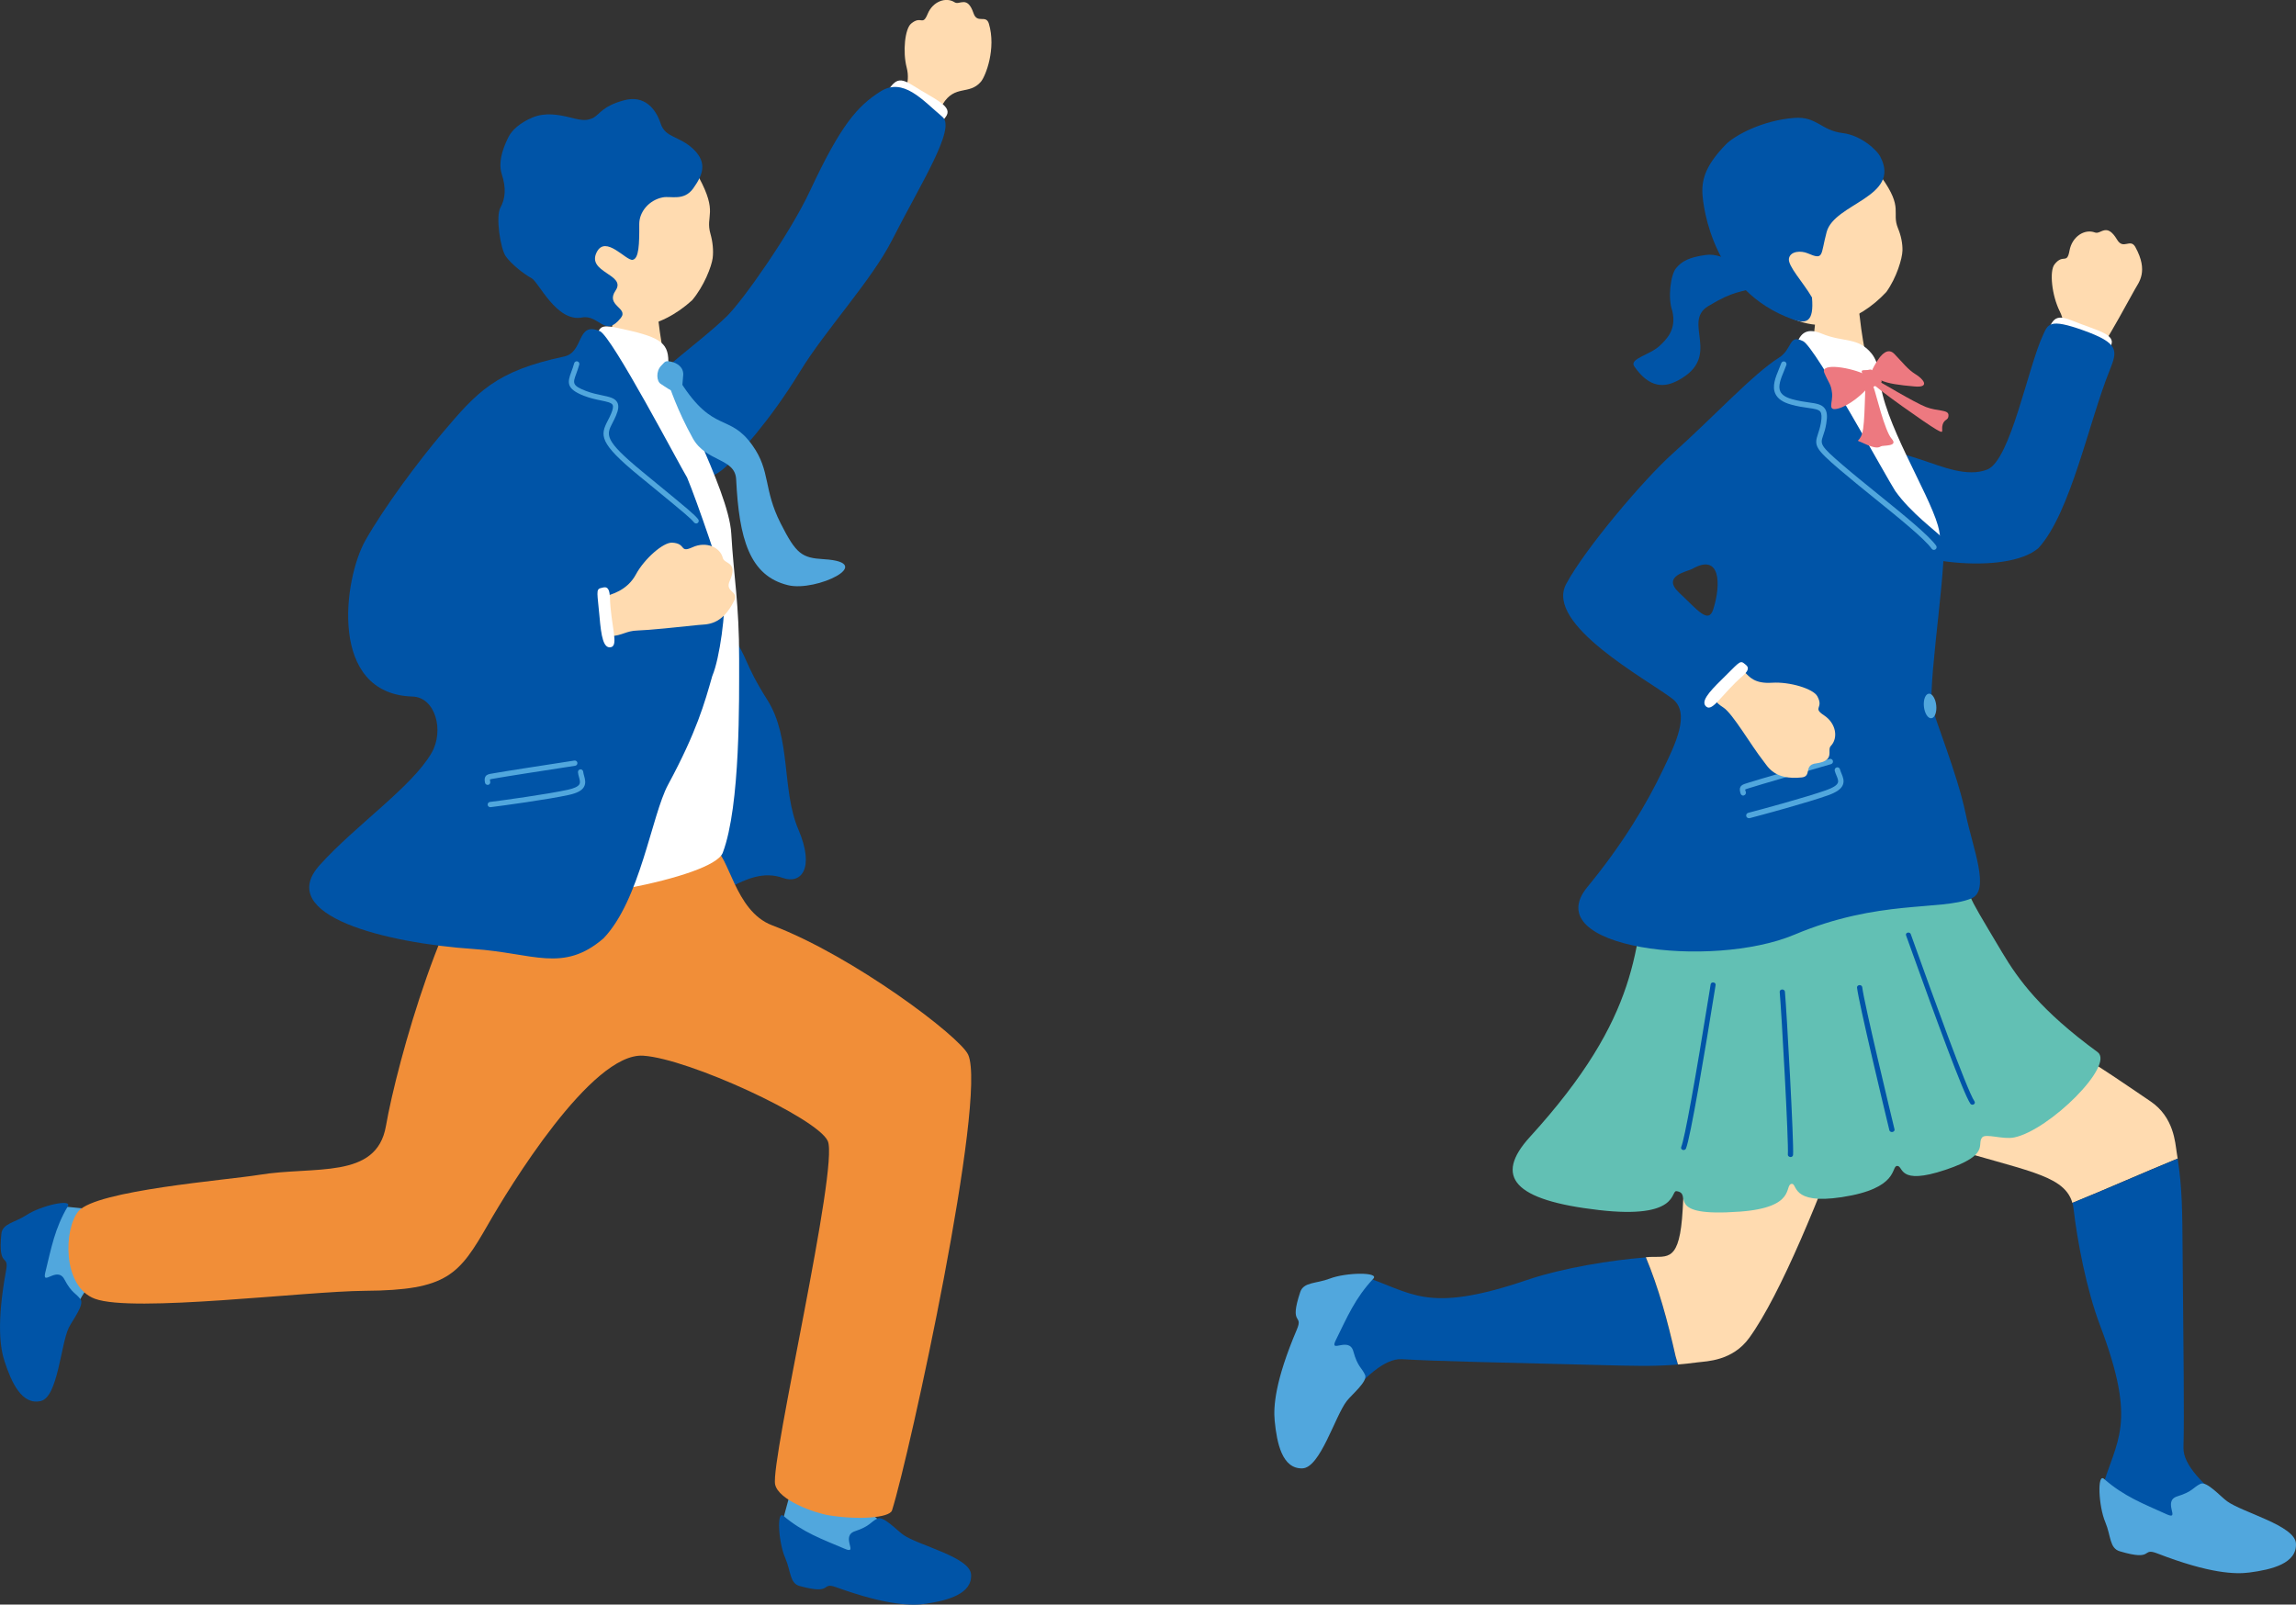<?xml version="1.0" encoding="utf-8"?>
<!-- Generator: Adobe Illustrator 28.1.0, SVG Export Plug-In . SVG Version: 6.00 Build 0)  -->
<svg version="1.1" id="レイヤー_1" xmlns="http://www.w3.org/2000/svg" xmlns:xlink="http://www.w3.org/1999/xlink" x="0px"
	 y="0px" viewBox="0 0 352.16 246.16" style="enable-background:new 0 0 352.16 246.16;" xml:space="preserve">
<rect x="0" y="0" width="352.16" height="246.16" fill="#333333" stroke="none"/>
<style type="text/css">
	.st0{fill:#51A7DD;}
	.st1{fill:#0054A7;}
	.st2{fill:#FFDBB0;}
	.st3{fill:#FFFFFF;}
	.st4{fill:#F18E38;}
	.st5{fill:#62C0B4;}
	.st6{fill:#ED7980;}
</style>
<g>
	<g>
		<path class="st0" d="M8.54,184.96c6.25,0.64,11.66,1.4,17.51-0.05c5.49-1.36,3.24,12.46-0.7,12.33
			c-6.58-0.22-9.19,0.29-11.67,0.37c-1.45,0.04-5.76,13.05-7.52,11.67C2.99,205.02,1.66,185.75,8.54,184.96z"/>
		<path class="st1" d="M10.41,185.05c-2.02,3.41-2.54,6.4-3.46,10.15c-0.55,2.25,1.81-1.04,2.93,1.08c1.14,2.16,1.77,2.08,2.48,3.07
			c0.61,0.84-1.29,3.25-1.82,4.36c-1.23,2.6-1.67,10.59-4.26,11.22c-2.92,0.71-4.53-2.86-5.58-6.08c-0.64-1.95-1.28-5.74,0.24-13.99
			c0.48-2.59-1.28-0.15-0.73-5.57c0.16-1.6,2.02-1.69,3.85-2.88C6.27,184.95,11.1,183.87,10.41,185.05z"/>
	</g>
	<g>
		<path class="st0" d="M119.76,234.37c1.65-6.06,3.29-11.27,2.82-17.28c-0.44-5.64,12.82-1.16,12.05,2.71
			c-1.29,6.45-1.22,9.12-1.55,11.57c-0.2,1.44,11.93,7.81,10.28,9.33C138.64,243.14,119.41,241.29,119.76,234.37z"/>
		<path class="st1" d="M120.15,232.55c3.04,2.56,5.9,3.56,9.45,5.07c2.13,0.91-0.73-1.95,1.54-2.71c2.31-0.77,2.35-1.4,3.43-1.94
			c0.93-0.46,2.99,1.81,4,2.51c2.36,1.64,10.17,3.38,10.37,6.05c0.22,2.99-3.56,4-6.91,4.51c-2.03,0.31-5.87,0.32-13.76-2.53
			c-2.48-0.9-0.35,1.24-5.61-0.19c-1.55-0.42-1.34-2.27-2.21-4.27C119.38,236.61,119.11,231.67,120.15,232.55z"/>
	</g>
	<path class="st1" d="M112.16,97.36c2.66,3.63,1.83,4.16,5.53,10.01c3.71,5.85,2.16,13.77,4.76,19.87c2.6,6.1,0.36,8.42-2.37,7.45
		c-5.88-2.11-10.72,4.79-15.64,3.85c-4.92-0.94-8.76-4.77-6.64-13.78c2.13-9.01,2.48-24.37,5.25-25.4
		C105.83,98.31,108.6,97.28,112.16,97.36z"/>
	<g>
		<path class="st2" d="M142.38,19.13c1.15-1.18,1.39-1.82,2.22-3.16c1.87-3.03,4.04-1.34,5.84-3.42c0.73-0.84,2.39-5.1,1.23-8.93
			c-0.44-1.44-1.78,0.09-2.35-1.59c-0.96-2.82-2.14-1.18-2.9-1.68c-1.31-0.85-3.34-0.16-4.14,1.79c-0.8,1.94-0.95,0.17-2.53,1.48
			c-0.95,0.79-1.32,4.3-0.68,6.76c0.64,2.45-0.57,4.42-1.24,5.4C137.16,16.79,141.79,19.74,142.38,19.13z"/>
		<path class="st3" d="M139.97,13.08c3.54,2.25,6.38,3.26,5.03,4.93c-1.35,1.67-1.74,3.14-2.92,2.92c-2.4-0.44-9.06-3.88-7.01-5.84
			C137.12,13.14,137.12,11.26,139.97,13.08z"/>
		<path class="st1" d="M95.97,63.37c0.67-3.43,11.16-10.54,15.58-14.92c2.4-2.38,9.59-12.52,12.72-19.24
			c4.7-10.07,7.26-12.95,10.76-15.17c3.51-2.22,6.43,1.29,9.53,3.9c2.1,1.76-3.29,10.15-7.73,18.88
			c-3.17,6.24-10.22,13.78-14.12,20.17c-4.69,7.69-9.38,12.71-11.36,14.59C104.98,77.62,97.74,67.62,95.97,63.37z"/>
	</g>
	<path class="st4" d="M109.35,130.01c2.56,1.09,3.25,9.74,9.09,11.95c12.45,4.72,28.82,17.09,30.06,19.85
		c2.95,6.58-8.96,61.3-11.68,69.9c-0.37,1.18-5.3,1.48-9.69,0.76c-2.21-0.36-7.72-2.32-8.24-4.73c-0.76-3.53,9.84-48.9,8.07-52.7
		c-1.66-3.56-21.34-12.63-28.3-13.08c-7.96-0.52-20.63,20.35-23.79,25.86c-4.45,7.76-6.25,10.13-18.9,10.21
		c-9.2,0.06-35.56,3.4-41.42,1.22c-5.05-1.88-4.76-10.79-2.51-13.44c2.73-3.21,22.85-4.77,27.69-5.57c8.5-1.4,18.02,0.77,19.46-7.47
		c1.7-9.76,9.22-36.79,17.43-43.77C78.79,127.16,109.35,130.01,109.35,130.01z"/>
	<path class="st2" d="M100.16,43.02c-0.36-0.02-5.09,0.08-5.54,0.01c-0.22,0.8-0.31,7.06-1.05,7.85
		c-2.98,3.19-4.87,12.73-4.11,15.26c0.53,0.89,16.61,6.24,15.78,1.72c-0.48-2.61-3.63-10.77-4.44-20.55
		C100.69,45.85,100.13,43.56,100.16,43.02z"/>
	<path class="st3" d="M90.87,52.6c1.35-2.03,0.52-3.01,3.83-2.3c6.28,1.33,7.81,2.11,7.81,5.12c0,3.24,9.25,19.52,9.65,26.4
		c0.39,6.78,1.22,10.82,1.21,19.24c-0.01,6.17,0.22,22.51-2.51,29.76c-1.49,3.96-26.12,8.2-32.17,6.77
		c-6.06-1.43-7.16-51.79-5.52-62.79C74.8,63.79,85.98,59.03,90.87,52.6z"/>
	<g>
		<path class="st2" d="M87.61,45.54c3.08,3.72,7.13,5.16,10.25,4.67c3.12-0.5,5.89-1.96,8.29-4.14c1.84-2.17,3-5.22,3.16-6.48
			c0.14-1.15,0.01-2.48-0.34-3.71c-0.82-2.87,1.22-3.14-1.8-8.71c-0.92-1.69-6.12-9.3-14.61-8.42
			C85.09,19.51,81.17,37.74,87.61,45.54z"/>
		<path class="st1" d="M91,18.08c-0.95,0.41-1.48,0.47-3.36-0.01c-1.88-0.48-4.01-0.87-5.98-0.04c-1.96,0.83-3.13,1.96-3.62,2.9
			c-0.48,0.94-1.79,3.6-1.08,5.78c0.71,2.18,0.54,3.79-0.21,5.15c-0.75,1.36,0,6.29,0.83,7.47c0.83,1.18,2.84,2.77,3.94,3.34
			c1.1,0.57,3.83,6.78,7.74,6.04c2.63-0.5,3.49,3.16,5.96,0.07c1.25-1.56-2.41-1.87-0.8-4.21c1.71-2.5-4.5-2.74-2.89-5.89
			c1.37-2.68,4.51,1.37,5.51,1.18c0.96-0.18,1.03-2.39,1.01-5.46c-0.02-1.91,1.52-3.72,3.61-4.12c1.26-0.24,3.25,0.6,4.67-1.38
			c1.41-1.98,2.24-3.88,0.05-5.99c-2.19-2.1-4.32-1.72-5.05-3.96c-0.73-2.24-2.48-4.44-5.66-3.55C92.47,16.27,92.07,17.44,91,18.08z
			"/>
	</g>
	<g>
		<path class="st0" d="M101.39,56.13c0.6-0.56,0.52-0.85,1.5-0.65s2.06,0.87,1.89,2.22c-0.16,1.3,0.03,2.19-0.91,2.37
			c-0.77,0.15-1.91-0.8-2.53-1.18C100.71,58.51,100.58,56.98,101.39,56.13z"/>
		<path class="st0" d="M102.37,58.39c0.38,1.06,1.49,4.52,3.89,8.85c2.04,3.67,6.49,3,6.65,6.3c0.45,9.13,2.05,14.81,7.97,16.24
			c4.33,1.05,13.71-3.5,5.49-3.99c-3.38-0.2-4.24-0.77-6.63-5.49c-2.69-5.3-1.52-8.02-4.32-11.96c-3.57-5.03-5.95-1.75-11.02-9.7
			C103.21,56.79,101.96,57.08,102.37,58.39z"/>
	</g>
	<g>
		<path class="st1" d="M105.39,73.27C104.29,71.5,93.87,51.59,92,50.8c-3.62-1.55-2.38,3.24-5.49,3.9
			c-10.48,2.23-13.3,5.37-18.75,11.83c-3.52,4.17-8.75,11.14-11.72,16.38c-3.33,5.88-5.75,23.56,7.23,23.95
			c3.5,0.1,4.91,5.23,2.91,8.67c-3.05,5.24-11.54,10.98-17.13,17.17c-7.04,7.8,10.32,12,23.58,12.89
			c9.14,0.61,13.72,3.71,19.92-1.62c5.65-5.87,7.39-18.89,9.92-23.59c4.39-8.13,5.6-12.53,6.78-16.68c1.16-2.72,2.07-9.8,1.88-13.28
			C111.01,88.77,106.85,76.75,105.39,73.27z"/>
		<path class="st0" d="M106.78,80.31c-0.12,0-0.23-0.05-0.31-0.14c-0.62-0.74-1.23-1.24-7.11-6.07l-1.37-1.12
			c-6.17-5.07-5.94-6.19-4.76-8.47c0.16-0.31,0.34-0.65,0.5-1.04c0.28-0.66,0.36-1.11,0.23-1.36c-0.18-0.34-0.88-0.49-1.77-0.67
			c-0.74-0.15-1.66-0.34-2.63-0.72c-2.75-1.07-2.54-2.06-1.92-3.71c0.14-0.38,0.3-0.8,0.43-1.29c0.06-0.21,0.28-0.34,0.5-0.28
			c0.21,0.06,0.34,0.28,0.28,0.49c-0.14,0.52-0.31,0.96-0.45,1.36c-0.54,1.46-0.69,1.85,1.46,2.68c0.91,0.35,1.76,0.53,2.5,0.68
			c1.1,0.23,1.96,0.41,2.32,1.08c0.26,0.49,0.19,1.12-0.2,2.04c-0.17,0.41-0.36,0.77-0.53,1.1c-0.96,1.85-1.35,2.62,4.56,7.48
			l1.36,1.12c5.93,4.87,6.55,5.38,7.21,6.18c0.14,0.17,0.12,0.43-0.05,0.57C106.96,80.28,106.87,80.31,106.78,80.31z"/>
		<g>
			<path class="st0" d="M75.18,123.83c-0.19-0.01-0.36-0.15-0.38-0.35c-0.03-0.22,0.13-0.42,0.35-0.45
				c1.74-0.21,8.86-1.19,11.94-1.87c0.97-0.21,1.57-0.49,1.77-0.83c0.17-0.28,0.07-0.66-0.05-1.1c-0.07-0.25-0.14-0.51-0.16-0.76
				c-0.02-0.22,0.14-0.42,0.36-0.44c0.21-0.03,0.42,0.14,0.44,0.36c0.02,0.21,0.08,0.42,0.14,0.63c0.15,0.54,0.31,1.15-0.04,1.73
				c-0.33,0.55-1.06,0.93-2.29,1.2c-3.11,0.69-10.27,1.67-12.02,1.88C75.22,123.83,75.2,123.83,75.18,123.83z"/>
			<path class="st0" d="M74.77,120.41c-0.18-0.01-0.34-0.14-0.38-0.33c-0.08-0.4-0.09-0.73,0.09-0.98c0.21-0.3,0.55-0.36,1.07-0.44
				l0.34-0.06c1.37-0.25,7.6-1.21,10.6-1.67l1.61-0.25c0.22-0.03,0.43,0.12,0.46,0.34c0.03,0.22-0.12,0.43-0.34,0.46l-1.61,0.25
				c-2.99,0.46-9.21,1.42-10.57,1.67l-0.35,0.06c-0.23,0.04-0.48,0.08-0.55,0.12c-0.01,0,0,0.07,0.05,0.36
				c0.04,0.22-0.1,0.43-0.32,0.47C74.83,120.41,74.8,120.41,74.77,120.41z"/>
		</g>
		<path class="st2" d="M93.64,97.6c1.8-0.08,2.4-0.83,4.13-0.87c1.73-0.05,6.39-0.53,9.37-0.85c1.21-0.13,3.55,0.18,5.48-3.75
			c0.73-1.48-1.49-1.26-0.69-3.02c1.34-2.97-0.83-2.54-1.06-3.5c-0.41-1.66-2.55-2.61-4.64-1.66c-2.09,0.95-0.89-0.57-3.13-0.7
			c-1.35-0.08-4.26,2.45-5.58,4.9c-1.32,2.43-3.76,3.1-5.01,3.39C91.21,91.82,92.72,97.64,93.64,97.6z"/>
		<path class="st3" d="M93.55,91.66c0.14,4.34,1.39,7.37,0.15,7.63c-1.14,0.24-1.49-1.64-1.75-4.71c-0.31-3.53-0.59-4.18,0.2-4.36
			C92.7,90.09,93.48,89.7,93.55,91.66z"/>
	</g>
</g>
<g>
	<g>
		<path class="st2" d="M333.85,176.71c-0.22-1.33-0.39-5.31-4.01-7.75c-6.77-4.57-16.96-11.96-30.18-16.21
			c-3.19-1.02-8.4,14.29-7.34,18.88c0.89,3.83,12.87,5.91,19.58,8.25c3,1.05,5.28,2.22,5.96,4.66c5.44-2.21,10.72-4.58,16.15-6.8
			C333.96,177.41,333.91,177.07,333.85,176.71z"/>
		<path class="st1" d="M334.9,222.1c0.14-5.4,0-14.4-0.13-30.01c-0.05-6.44-0.06-9.73-0.76-14.34c-5.42,2.23-10.71,4.59-16.15,6.8
			c0.08,0.27,0.15,0.55,0.18,0.86c0.56,4.94,1.99,12.44,4.05,17.88c5.84,15.44,2.49,17.48,0.19,25.46
			c-1.54,5.35,19.26,9.46,24.13,7.07C348.14,234.3,334.76,227.54,334.9,222.1z"/>
		<path class="st0" d="M322.71,226.88c3.08,2.7,6.01,3.8,9.63,5.44c2.18,0.99-0.73-2.03,1.62-2.76c2.39-0.74,2.43-1.39,3.55-1.92
			c0.96-0.45,3.05,1.93,4.07,2.67c2.4,1.74,10.4,3.72,10.57,6.46c0.19,3.09-3.71,4.03-7.16,4.48c-2.09,0.27-6.04,0.19-14.1-2.93
			c-2.53-0.98-0.38,1.27-5.76-0.33c-1.59-0.47-1.34-2.37-2.21-4.44C321.86,231.05,321.65,225.96,322.71,226.88z"/>
	</g>
	<g>
		<path class="st1" d="M252.43,192.89c-0.06,0.01-0.12,0.03-0.18,0.03c-4.96,0.39-12.5,1.57-18.01,3.44
			c-15.63,5.31-17.55,1.89-25.45-0.67c-5.29-1.72-10.11,18.93-7.88,23.88c1.46,1.77,8.67-11.38,14.11-11.05
			c5.4,0.32,14.39,0.49,29.99,0.89c5.47,0.14,8.67,0.24,12.35-0.07c-0.13-0.45-0.25-0.87-0.37-1.27
			C255.75,202.54,254.36,197.52,252.43,192.89z"/>
		<path class="st2" d="M268.29,205.26c4.8-6.61,11.03-21.93,15.73-34.99c1.13-3.15-17.64-6.36-22.25-5.45
			c-3.85,0.76-3.16,15.07-3.78,22.14c-0.62,7.1-2.62,5.6-5.55,5.92c1.93,4.63,3.32,9.66,4.56,15.18c0.12,0.39,0.24,0.82,0.37,1.27
			c0.97-0.08,1.96-0.19,3.05-0.33C261.74,208.83,265.72,208.8,268.29,205.26z"/>
		<path class="st0" d="M210.64,196.17c-2.8,2.99-4,5.87-5.76,9.44c-1.06,2.14,2.05-0.66,2.7,1.72c0.66,2.41,1.3,2.47,1.8,3.62
			c0.42,0.98-2.03,2.98-2.81,3.98c-1.82,2.34-4.07,10.27-6.82,10.34c-3.09,0.08-3.9-3.84-4.24-7.31c-0.2-2.1,0.02-6.04,3.4-13.99
			c1.06-2.5-1.26-0.42,0.52-5.75c0.53-1.57,2.41-1.26,4.52-2.06C206.51,195.18,211.61,195.14,210.64,196.17z"/>
	</g>
	<g>
		<path class="st5" d="M280.31,129.12c12.98-1.11,16.57-7.54,19.61,1.25c3.28,9.47,0.45,4.45,7.16,15.73
			c2.54,4.26,5.95,8.94,14.64,15.3c2.71,1.98-7.38,11.98-12.78,13.1c-1.73,0.36-4.38-0.66-4.92,0c-0.89,1.08,1.32,2.63-5.57,4.95
			c-7.48,2.52-6.43-0.65-7.48-0.58c-0.96,0.07,0.36,3.45-8.47,4.79c-7.92,1.21-6.77-2.19-7.71-2.04c-1.16,0.19,0.81,3.62-7.93,4.26
			c-11.88,0.87-7.06-2.8-9.72-3.14c-0.95-0.12,0.49,4.33-11.9,2.9c-13.07-1.5-16.16-5.1-10.57-11.23
			c17.07-18.72,16.29-29.11,18.13-41.58C253.54,127.71,263.88,130.52,280.31,129.12z"/>
		<path class="st1" d="M302.51,169.48c0.07,0,0.15-0.01,0.21-0.05c0.18-0.09,0.24-0.3,0.13-0.46c-1.16-1.66-6.79-17.35-8.91-23.25
			c-0.46-1.27-0.77-2.14-0.87-2.42c-0.07-0.18-0.28-0.27-0.48-0.22c-0.2,0.06-0.31,0.24-0.24,0.42c0.1,0.28,0.42,1.15,0.87,2.41
			c3.62,10.09,7.92,21.87,8.99,23.4C302.27,169.42,302.39,169.47,302.51,169.48z"/>
		<path class="st1" d="M290.17,173.67c0.03,0,0.07,0,0.1-0.01c0.22-0.04,0.36-0.22,0.31-0.41c-0.48-1.98-4.68-19.41-4.95-21.8
			c-0.02-0.19-0.21-0.34-0.44-0.32c-0.22,0.02-0.38,0.19-0.36,0.38c0.27,2.38,4.18,18.64,4.96,21.88
			C289.83,173.55,289.99,173.67,290.17,173.67z"/>
		<path class="st1" d="M258.21,176.43c0.16,0.01,0.32-0.08,0.38-0.22c0.69-1.66,2.81-14.26,4.46-24.53l0.09-0.58
			c0.03-0.18-0.12-0.35-0.33-0.38c-0.22-0.03-0.4,0.1-0.43,0.28l-0.09,0.58c-2.33,14.48-3.9,23.14-4.43,24.4
			c-0.07,0.17,0.03,0.36,0.23,0.43C258.13,176.42,258.17,176.42,258.21,176.43z"/>
		<path class="st1" d="M274.6,177.51c0.22,0.01,0.4-0.13,0.42-0.32c0.15-1.78-0.97-21.95-1.25-25.06c-0.02-0.19-0.22-0.34-0.43-0.33
			c-0.22,0.01-0.39,0.18-0.37,0.37c0.28,3.1,1.4,23.18,1.25,24.95c-0.02,0.19,0.15,0.36,0.37,0.38
			C274.59,177.51,274.6,177.51,274.6,177.51z"/>
	</g>
	<path class="st2" d="M284.46,44.11c-0.37-0.01-5.27,0.22-5.74,0.16c-0.21,0.83-0.13,7.32-0.88,8.17c-3,3.39-9.74,17.81-8.88,20.41
		c0.58,0.91,28.69,4.86,22.55-3.01c-1.69-2.17-5.17-11.19-6.27-21.3C285.08,47.02,284.44,44.66,284.46,44.11z"/>
	<path class="st1" d="M270.14,43.84c-1.11-0.92-2.94-2.98-4.25-3.61c-1.3-0.64-2.72-1.34-4.3-1.11c-2.45,0.35-3.59,0.9-4.52,2.03
		c-0.82,1.01-1.31,4.52-0.56,6.6c0.65,2.83-0.9,4.3-1.94,5.29c-1.48,1.41-4.72,1.99-3.91,3.16c2.37,3.43,4.68,3.27,6.78,2.13
		c6.78-3.67,0.5-8.9,4.56-11.36C266.07,44.51,266.65,45,270.14,43.84z"/>
	<path class="st2" d="M271.22,46.42c3.34,3.1,7.41,3.97,10.41,3.15c3-0.81,5.55-2.48,7.69-4.77c1.6-2.22,2.45-5.17,2.48-6.35
		c0.03-1.08-0.22-2.3-0.67-3.39c-1.06-2.56,0.9-3.04-2.55-7.86c-1.05-1.46-6.81-7.91-15-6.13
		C266.38,22.63,264.24,39.94,271.22,46.42z"/>
	<path class="st1" d="M288.44,24.12c-0.51-1.11-3.03-3.37-5.78-3.7c-3.4-0.41-3.99-2.61-7.49-2.33c-4.88,0.38-9.12,2.69-10.47,4.08
		c-2.9,2.99-3.67,5.11-3.59,7.38s1.7,15.14,13.92,19.46c1.95,0.69,3.24,0.48,2.89-3.38c-1.35-2.33-3.76-4.85-3.53-5.99
		c0.23-1.14,1.86-1.21,2.87-0.78c2.54,1.09,1.94,0.33,2.91-3.27C281.36,31.18,291.57,30.24,288.44,24.12z"/>
	<g>
		<path class="st2" d="M321.32,56.12c0.94-1.48,0.68-2.38,1.6-3.79c0.93-1.4,3.13-5.4,4.54-7.96c0.57-1.04,2.12-2.74,0.06-6.47
			c-0.78-1.4-1.84,0.49-2.8-1.13c-1.62-2.72-2.49-0.75-3.39-1.1c-1.56-0.6-3.51,0.58-3.91,2.78c-0.4,2.2-0.95,0.39-2.3,2.11
			c-0.81,1.03-0.41,4.77,0.8,7.19c1.21,2.41,0.39,4.73-0.08,5.89C315.36,54.85,320.84,56.88,321.32,56.12z"/>
		<path class="st3" d="M317.73,49.15c3.97,1.61,6.99,2.1,5.99,4.01c-1,1.9-1.1,3.44-2.31,3.44c-2.47-0.01-9.77-2.24-8.13-4.55
			C314.91,49.73,314.54,47.86,317.73,49.15z"/>
		<path class="st1" d="M313.34,51.44c-2.32,4.98-4.98,19.21-8.55,20.6c-3.06,1.19-6.82-0.42-10.16-1.53
			c-2.94-0.98-8.75-2.63-10.27-3.25c-7.01,0.95-1.36,11.25,1.85,14.29c5.36,5.06,21.71,6.7,26.46,2.52
			c4.94-5.43,7.71-19.34,10.91-27.26c1.23-3.05,1.46-4.15-4.01-6.12C314.27,48.79,314.13,49.73,313.34,51.44z"/>
	</g>
	<path class="st3" d="M274.13,59.27c1.53-2.98,0.2-10.21,5.25-8.1c3.4,1.42,5.61,0.48,7.71,3.1c0.57,0.72,1.09,1.92,1.22,3.68
		c0.49,6.67,7.4,17.37,8.93,22.68c1.98,6.86-4.44,17.79-4.19,24.18c0.25,6.39-3.2,6.85-6.65,9.55c-3.45,2.7-5.92-2.12-12.23-3.44
		c-6.31-1.32-7.54-3.55-6.13-14.99C269.42,84.49,265.18,56.06,274.13,59.27z"/>
	<g>
		<path class="st1" d="M301.49,124.83c-1.3-6.25-4.93-14.93-5.17-16.62c-0.58-4.05,2.73-24.35,1.56-25.74
			c-1-1.06-4.77-3.75-7.19-7.15c-1.2-1.81-12.24-22.05-14.13-22.98c-2.29-1.12-1.57,1.21-3.74,2.56
			c-3.89,2.43-10.1,9.17-16.31,14.72c-4.22,3.77-13.36,14.48-16.3,19.99c-3.29,6.18,12.38,14.6,16.29,17.58
			c2.88,2.2,0.38,7.09-1.39,10.81c-2.53,5.33-6.21,11.48-11.63,18.07c-7.79,9.46,19.06,12.67,31.75,7.32
			c12.92-5.44,22.37-3.64,27.1-5.54C305.33,136.66,302.61,130.25,301.49,124.83z M262.78,93.47c-0.74,2.34-2.42,0.09-5.21-2.52
			c-2.8-2.6,1.22-3.25,2-3.68C263.83,84.84,264.04,89.48,262.78,93.47z"/>
		<path class="st0" d="M296.63,84.36c-0.13,0-0.26-0.06-0.34-0.17c-1.12-1.55-5.03-4.72-8.82-7.78c-1.86-1.51-3.78-3.06-5.37-4.42
			c-3.7-3.17-3.86-3.64-3.26-5.42c0.14-0.43,0.32-0.96,0.45-1.69c0.15-0.89,0.12-1.44-0.09-1.72c-0.26-0.35-0.93-0.45-1.87-0.58
			c-0.73-0.1-1.63-0.23-2.68-0.53c-1.2-0.34-1.96-0.86-2.33-1.61c-0.57-1.17,0.02-2.57,0.53-3.81c0.13-0.31,0.25-0.61,0.36-0.91
			c0.08-0.22,0.32-0.33,0.53-0.25c0.22,0.08,0.33,0.32,0.25,0.53c-0.11,0.3-0.24,0.62-0.37,0.94c-0.47,1.13-0.95,2.3-0.55,3.13
			c0.25,0.52,0.84,0.9,1.8,1.17c1,0.28,1.88,0.4,2.58,0.5c1.14,0.16,1.96,0.28,2.43,0.92c0.36,0.49,0.43,1.2,0.23,2.35
			c-0.13,0.8-0.32,1.36-0.48,1.82c-0.44,1.3-0.51,1.5,3.01,4.52c1.58,1.36,3.5,2.91,5.35,4.41c4,3.24,7.79,6.31,8.97,7.94
			c0.14,0.19,0.09,0.45-0.09,0.58C296.8,84.33,296.71,84.36,296.63,84.36z"/>
		<path class="st0" d="M296.98,108.21c0.11,1.04-0.23,1.93-0.75,1.98c-0.52,0.05-1.03-0.75-1.14-1.79
			c-0.11-1.04,0.23-1.93,0.75-1.98C296.36,106.37,296.87,107.17,296.98,108.21z"/>
		<g>
			<path class="st0" d="M268.28,125.52c-0.2,0.02-0.39-0.11-0.44-0.31c-0.06-0.22,0.08-0.45,0.3-0.51c1.76-0.45,8.95-2.4,12.03-3.5
				c0.97-0.35,1.55-0.71,1.71-1.09c0.14-0.31-0.02-0.69-0.2-1.12c-0.1-0.25-0.21-0.5-0.27-0.76c-0.05-0.22,0.08-0.45,0.31-0.5
				c0.21-0.06,0.45,0.08,0.5,0.31c0.05,0.21,0.14,0.42,0.23,0.63c0.22,0.54,0.47,1.14,0.19,1.78c-0.27,0.61-0.96,1.09-2.19,1.54
				c-3.11,1.12-10.33,3.07-12.1,3.53C268.33,125.52,268.3,125.52,268.28,125.52z"/>
			<path class="st0" d="M267.41,122.05c-0.19,0.02-0.37-0.1-0.43-0.29c-0.13-0.41-0.19-0.74-0.04-1.02c0.18-0.34,0.52-0.44,1.04-0.6
				l0.34-0.11c1.38-0.44,7.65-2.25,10.67-3.13l1.62-0.47c0.22-0.06,0.45,0.06,0.52,0.28c0.06,0.22-0.06,0.45-0.28,0.52l-1.62,0.47
				c-3.01,0.87-9.28,2.68-10.65,3.12l-0.36,0.11c-0.23,0.07-0.49,0.15-0.55,0.2c-0.01,0,0,0.07,0.1,0.36
				c0.07,0.22-0.05,0.46-0.27,0.53C267.47,122.04,267.44,122.05,267.41,122.05z"/>
		</g>
		<path class="st2" d="M264.75,105.08c-1.14,1.05-3.24,1.65-0.4,3.48c1.41,0.91,4.26,5.84,6.07,8.13c0.74,0.93,1.7,3.02,5.93,2.58
			c1.59-0.17,0.27-1.88,2.13-2.14c3.14-0.43,1.67-2,2.33-2.69c1.16-1.2,0.83-3.46-1.03-4.69c-1.87-1.23,0.01-1.03-1.04-2.94
			c-0.63-1.15-4.23-2.24-6.93-2.07c-2.69,0.17-3.43-0.84-4.32-1.73C266.59,102.1,265.41,104.47,264.75,105.08z"/>
		<path class="st3" d="M267.28,103.71c-3.13,2.72-4.59,5.51-5.56,4.71c-0.9-0.74,0.28-2.14,2.39-4.2c2.43-2.36,2.73-2.97,3.36-2.47
			C267.91,102.11,268.69,102.48,267.28,103.71z"/>
	</g>
	<g>
		<path class="st6" d="M287.22,56.62c0.68-1.33,2.02-3.69,3.34-2.32c1.32,1.37,2.06,2.39,3.27,3.13c1.21,0.74,2.23,2.07-0.16,1.86
			c-2.39-0.21-4.06-0.43-5.21-0.96C287.31,57.81,286.76,57.5,287.22,56.62z"/>
		<path class="st6" d="M286.2,57.51c-2.13-1.1-7.09-1.95-6.38-0.3c0.71,1.65,1.02,1.69,1.18,3.1c0.16,1.41-0.8,2.77,0.85,2.39
			c1.65-0.38,3.9-2.23,4.77-3.41C287.1,58.63,286.53,57.68,286.2,57.51z"/>
		<path class="st6" d="M287.47,58.1c0.74,0.37,6.15,3.65,7.93,4.34c1.78,0.69,3.44,0.37,3.46,1.24c0.02,0.87-0.63,0.54-0.9,1.47
			c-0.27,0.93,0.42,1.54-1.03,0.7c-1.45-0.84-9.05-6.19-9.83-7.13C286.31,57.79,286.26,57.49,287.47,58.1z"/>
		<path class="st6" d="M286.23,58.48c-0.26,0.93-0.12,6.4-0.61,8.01c-0.49,1.61-1.32,0.78,0.34,1.57c1.66,0.79,2.21,0.63,2.52,0.42
			c0.31-0.2,2.76,0.07,1.67-1.16c-1.09-1.23-2.41-6.92-2.74-7.79C287.09,58.68,286.72,56.75,286.23,58.48z"/>
		<path class="st6" d="M286.74,56.71c-0.6,0.17-1.35-0.08-1.17,0.39c0.18,0.47,0.11,0.85,0.59,1.38c0.48,0.52,0.33,1.28,1.14,0.87
			c0.82-0.42,1.83-0.51,0.99-1.4C287.46,57.05,287.16,56.59,286.74,56.71z"/>
	</g>
</g>
</svg>
